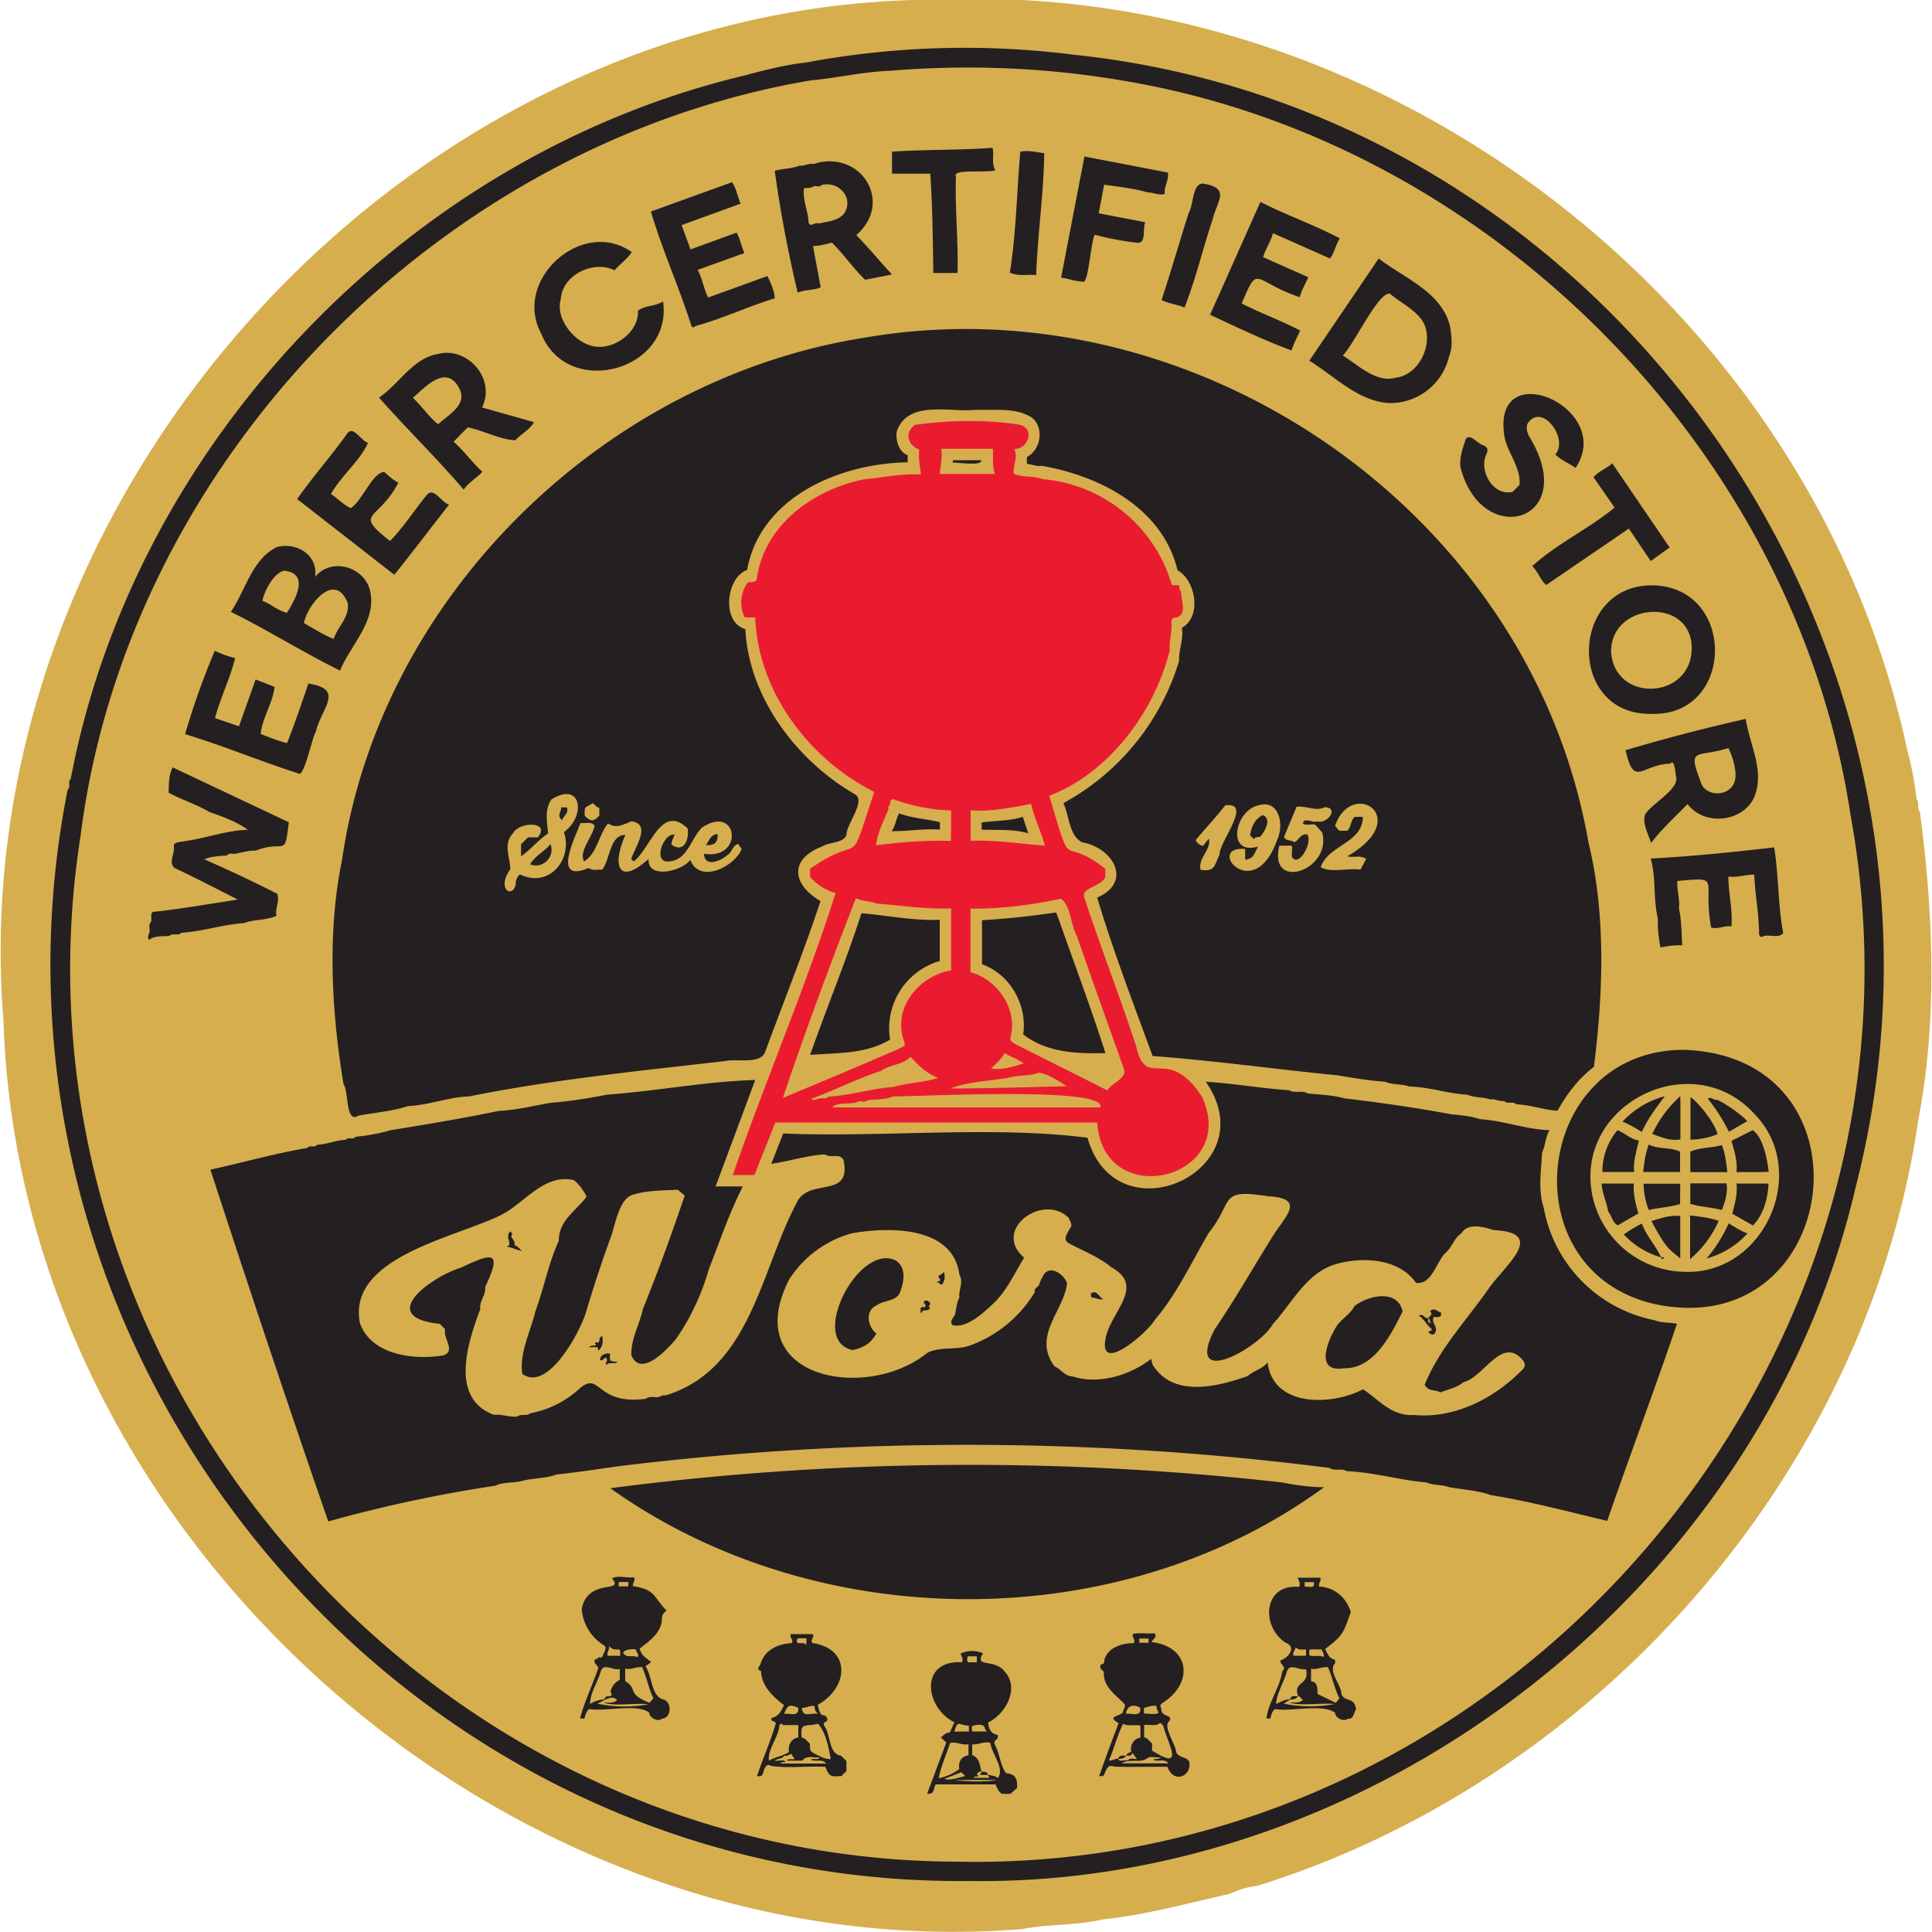 <svg xmlns="http://www.w3.org/2000/svg" xml:space="preserve" viewBox="0 0 1000 1000" width="1000" height="1000"><style>.st0{fill:#d6ae4e}.st1{fill:#242021}</style><path d="M528.9 0c216.4 11.3 412.5 174 458.3 388.3a165 165 0 0 1 4.8 25.4c1.8 1.8-.1 4.6 1.7 6.4 7 52.1 9.2 107.9-.8 159.6-26.5 182.7-166.2 341.5-342.1 396.4a44 44 0 0 0-14.1 4.1c-21.9 4.9-43.7 11-66 13.3-13.4 3.2-29 2.4-41.7 5C261.8 1019.9 10.4 796.3 1.8 528.4-19.9 260.9 203.7 8 472.4 0h56.5z" class="st0"/><path d="M502 973.6C204.6 976.8-22.3 698.7 35 408.8c1.8-1.5-.1-4.1 1.6-5.6 33.1-175 175.9-323.1 348.7-364.1 10-2.7 21.1-5.6 31.7-6.7a447 447 0 0 1 138.6-4.1c282 29.5 475.3 312.8 404.9 586.1C912.6 820.6 713.3 976.6 502 973.6z" class="st1"/><path d="M461.2 36.6a480 480 0 0 1 123.9 5.8c187.1 32.8 344.5 191.4 372.8 379.8 51 280.4-176.6 547.5-462.9 541.4-277.2-1-496.2-257.1-453.3-531 24.5-194.2 186-358.5 378-391 14.1-1.3 27.2-4.5 41.5-5z" class="st0"/><path d="M825 552.2c-8.1 6.2-14 14-18.8 22.7-6.9-.3-14.2-3.1-21.3-3.3-1.8-1.8-4.6.1-6.4-1.7-2.5.4-4.7-1.4-7.1-.8-3.8-1.4-8.1-.8-11.9-2.5-10-.5-19.7-4-29.9-4.2-4.1-1.5-8.6-.7-12.7-2.5-8.3-.6-16.2-1.9-24.4-3.3-31.9-3.1-63.4-7.6-95.9-10-10-27.2-20.4-54.4-28.7-82 18.6-8.1 8.2-25.8-7.7-28.6-6.8-3.2-6.8-14-9.8-20.3a125 125 0 0 0 59.9-73.6c-.3-5.7 2.5-11.4 1.4-17.1 10.7-6 7-24.9-2.2-29.8-7.7-32.3-40.3-48.9-70.3-54.1-2.6.5-5-.8-7.7-1v-3.5c7.1-3.7 9.1-14.7 2.9-20.2-8.2-5.7-19.7-3.9-29.3-4.3-13.5 1.5-35.1-5.3-40.9 11.1-.8 4.4 1 10.8 5.6 12.4v3.7c-34.9.5-76.2 17.8-83.1 55.7-11.1 4.1-13.3 27.3-.9 30.6 1.7 35.3 26.6 68.1 56.5 85.4 6.4 3.3-4.2 15.3-4.2 21.3-1.9 4.3-8.7 3.4-12.5 5.8-17.4 6.7-15.5 19.8-.9 28.3-8.6 26-19.1 52.1-28.6 77.9-2.4 6.9-14.8 3.5-20.8 4.9-44.2 5.1-88.8 9.5-132.5 18.3-10.6.3-21 4.6-31.6 5-7.8 2.6-17.3 3.4-25.8 5-6.6 4.2-4.9-12.7-7.6-16.4-6.2-37.5-8.5-78.2-.8-115.8 19.7-136.4 135.5-249.5 271-270.6 169.5-29.1 344.2 89.3 374.2 261.4 9.1 37.4 7.6 78.1 2.8 116.1z" class="st1"/><path d="m390.9 559-20.5 55.1h14.1c-7.1 13.8-11.9 28.4-17.6 42.8a122.7 122.7 0 0 1-16.8 35.9c-4.5 5.5-18.4 20.5-23.3 8.7-.3-8.6 4.3-16.1 5.9-23.8 7.8-19.2 15.1-39.4 21.7-58.9l-3.6-3c-7 .4-16.1.3-22.8 2.5-8 1.7-9.6 17-12.4 23.5a703.8 703.8 0 0 0-12.5 38.1c-3.3 10.2-19.7 40.8-32.8 31.2-1.4-11.4 4.2-21.5 6.8-32.3 4.4-12 6.8-24.9 12.1-36.5.1-10.8 8.7-15.2 14.4-22.9a26.5 26.5 0 0 0-6.4-8.5c-15.4-3.8-25.7 11.9-37.9 18-23.1 11.6-79.8 21.7-73 56 6 16.5 27.7 19.1 43 16.7 7-2.3-.2-8.9 1.1-13.6l-2.8-2.8c-33.2-3.4-4.6-24.3 11.1-29.1 16.2-7.7 21.5-9 12.4 10.1.6 4.1-3.2 7.3-2.5 11.4-6.4 17-16.1 46.1 7 54.7 4.1-.4 8 1.3 12.1.9 2-1.6 4.8 0 6.8-1.7a51.6 51.6 0 0 0 25.5-12.8c10.9-9.4 8.2 8.8 34.3 5.3 1.7-1.3 3.6-.9 5.5-.8 1.7.1 2.9-1.4 4.6-.9 44-13.4 49.2-64.3 67.8-99.4 6-14 28.8-1.7 24.4-22.5-2.3-3.9-6.4-.6-9.6-2.9-9.6.6-18.2 3.5-27.8 4.9l6.2-15.7c51.6 2.1 108.5-4.1 157.5 2.2 14.9 52.8 93.1 16.8 61.2-29 14.5.9 28.5 3.4 43.1 4.4 3 1.8 6.7-.2 9.7 1.7 6.4.6 12.9.8 18.9 2.5 18.7 2.2 37.4 4.9 55.6 8.3 5 .4 10.2 1 14.8 2.5 12.4.8 23.2 5.2 35.8 5.7-2.2 4-2.1 8-3.8 11.5-.5 9.4-2.2 19.4.8 28.5a72.5 72.5 0 0 0 57.2 58.3c3.8 1.5 7.8 1.1 11.8 1.9-11.6 34.1-24.4 68.1-36.1 102-20-4.7-39.9-10.1-60.1-13.3-6.5-2.4-14.6-2.9-21.6-4.1-3.8-1.5-8.1-.8-11.9-2.5-13.7-1.1-27-5.3-41.2-5.8-2.7-1.8-6.2.2-8.9-1.7a1477 1477 0 0 0-368.7-.8c-10.5 1.5-21 3.1-31.5 4.2-5.1 2-11.3 1.8-16.9 3.1-4.9 1.5-10.4.6-14.7 2.7a714.7 714.7 0 0 0-86.5 18.5c-20.9-60.4-41.2-121.4-61-182.1 16.7-3.6 33.3-8.4 50.1-11.2 1.3-1.8 3.9.2 5.1-1.7 5.1-.1 9.8-2.4 14.8-2.5 1.3-1.8 3.8.2 5.1-1.6 6.1-.6 12.4-1.7 18.1-3.4 18.7-3 37.7-6.2 56.1-10 9.3-.4 17.9-2.7 27-4.2 10-.8 19.2-2.3 29-4.2 25.7-1.9 51.8-6.9 76.7-7.6z" class="st1"/><path fill="#eb1b2f" d="M567.9 581H401.3l-10.8 27.2h-11.2c16.8-48.8 37.7-97 53.2-146a26.1 26.1 0 0 1-13.2-8.4v-4.1c28.5-20 18.9 3.6 33.2-39.8-34.1-17.2-60.1-52-61.6-90.3h-5.4a17.4 17.4 0 0 1 1.7-18.3c2.1 0 4.7.3 4.6-2.6 4.5-27.7 29.5-45.3 55.4-50.6 10-.9 19.2-3.1 29.5-2.5-.6-4.5-1.4-8.7-.9-12.9-6-2.3-7.9-8.9-2.1-12.8 17.2-2.4 35.7-2.8 53.3-.2 9.2 1.6 5.4 12.8-2 12.7 2 4.3-.8 8.6-.3 12.8 4.7 2.1 10 .9 14.9 2.8a76.4 76.4 0 0 1 67 54.9h3.5c.7.9.1 2.4 1.2 3.2-.1 4.1 3.4 12-2.4 13.5-2.2.2-2.5.6-2.6 2.7.5 4.8-1.3 9.4-.8 14.2-7.9 31.9-31.4 63.5-62.4 75.4 12.9 43.1 4.9 18.8 29 37.8v4.1c-1.7 5.1-12.8 5.7-10.9 10.7 8.5 25.7 18.3 51 26.8 76.7 5.2 24 16.3-1.4 34.3 26.8 19.1 42.4-51.3 59.5-54.4 13z"/><path d="M315.9 770.3a1437.9 1437.9 0 0 1 347.5-3c7.3 1.4 14.2 2.4 21.9 2.5-105.8 77.5-262.4 76.8-369.4.5zm555.6-226.9c101 3.2 82 152.6-15.4 131.5-75.5-17.6-62.1-131.5 15.4-131.5zM77.1 486.5c-1.2-2.4.6-3.4.4-5-.2-1.4-.5-2.9.6-4.3.8-1.3-1-5.6 2.1-5.3 14.3-1.6 28.7-4.1 42.9-6.3-10.8-5.4-21.5-11.1-32.5-16.2-3.9-2.6.3-8-.7-11.7.2-2.1 4.5-1.9 6.2-2.4 10.8-1.5 21.1-5.5 32.2-5.8-6-4.3-13-6.8-19.9-9.2-6.7-4-14.3-6.3-21.1-10 .1-4.3 0-9.4 2.1-13.1l60.1 28.4c-2.3 19-1.6 8.7-17.2 14.7-3.9-.2-7.6 1.2-11.4 1.7-1.1-.3-2.5-.4-3.4.8-3.8.3-8.4.4-11.7 2a761.4 761.4 0 0 1 37.7 17.8c1.4 4.1-1.3 7.7-.4 11.4-5.3 2.5-11.5 1.7-16.8 3.8-10.9.7-21.3 4.3-32.4 5-1.8 1.8-4.6-.1-6.4 1.7-3.4.1-7.5-.2-10.4 2zm636.5-352.7c13.7 10.5 32.7 17.4 37 35.3.7 5.1 1.5 10.3-.6 15.5a31.2 31.2 0 0 1-31.4 24c-16-1.2-27.7-13.8-40.9-21.9l35.9-52.9zM163.1 298.6c8.3-10.2 25-5.4 28.3 6.6 4.1 15.8-9.8 28.3-15.4 41.9-19.2-9.5-37.3-20.9-56.5-30.4 7.7-11.3 11-27.5 24-33.6 10.1-2.5 21.2 4.1 19.6 15.5zm691.7 70.9c-44.3.8-42.5-67.9 1.5-66.5 42.6 1.7 41.5 67.8-1.5 66.5zM249.5 210.9l26.9 7.6c-2.3 4.1-6.6 6-9.7 9.4-8.3-.5-16.6-5.1-24.6-6.7l-7.3 7.4c5.3 4.7 9.5 10.7 14.9 15.6-3 3.2-6.9 5.3-9.7 9.2-14.2-16.5-29.4-31.3-43.8-47.6 10.5-7.1 17.5-20.5 30.6-22.6 14.8-3.9 30.1 12.5 22.7 27.7zm193.7-89.2c6.5 6.6 12.1 13.5 18.5 20.4l-13.9 2.7c-6.2-5.9-10.9-13-17.2-19.2-2.9.6-6.1 1.8-9.8 1.7l4 21.4c-3.7 1.8-8.1 1-11.9 2.8A654.7 654.7 0 0 1 401 88.4c4.2-1.2 8.7-1 12.9-2.7 2.5.4 4.7-1.4 7.1-.8 24.2-7.9 42 19.6 22.2 36.8zm460.4 250.4c2.1 14.1 10.5 27.9 3.8 41.7-6.6 12-25.6 13.5-33.9 2.4-6.4 6.5-13.2 12.7-18.9 20.1-1.5-4.6-4.8-10.5-3-14.9 3.5-5.6 18.4-13.4 15.8-19.8-.1-1.2-.7-9.3-2.9-6.3-14.9.3-18.6 12.8-23.1-7a963 963 0 0 1 62.2-16.2zM201.9 280c7.1-7.3 12.2-15.4 18.5-23.2 3.9-5.6 7.7 3.1 12 4.4-9.5 12.2-18.7 24.3-28.3 36.3l-50.3-39.2c8.3-11.8 17.9-22.6 26.3-34.4 3.2-3.2 7 4.5 10.4 5.3-4.5 9.8-13.9 17-19.2 26.5 3.5 2.3 6.2 5.4 10.2 7.3 5.9-3.5 11.3-18.6 17.4-18.7 2.3 2 4.7 4.3 7.3 5.5-10.4 20.1-23.8 15.1-4.3 30.2zm424.4-117.1c8.8-19.4 17.4-39.1 26.1-58.4 13.6 7 27.8 11.8 41.1 18.9-2.2 3.2-2.6 7.2-5.1 10.4l-29.5-13.1c-1.1 4.2-3.7 7.8-5.1 12.4l23.4 10.4c-1.6 3.5-3.5 6.8-4.5 10.3-24.4-8.2-21.1-17.9-30 3.3 9.9 5 20.3 8.8 30.3 14-1.6 3.4-3.4 6.8-4.5 10.3-14.1-5.2-28.5-12.1-42.2-18.5zm-491.4 217c4.7 1.8 9 3.6 13.7 4.7 4-10.2 7.5-20.4 11-30.8 19.2 2.9 6.6 12.9 3.9 24.9-2 3-6.2 24.3-9.1 21.6-19.7-6.3-38.8-14.3-58.6-20.3 4.2-14.4 9.5-29.4 15.4-43.2 3.3 1.7 6.7 2.9 10.5 3.8-2.6 10.7-7.6 20.4-10.4 31.1l12.4 4.2 8.6-24.2 9.8 3.8c-.8 8.2-6.4 16.2-7.2 24.4zm202-270.4 42-15.2c2.3 3.2 2.7 7.3 4.5 11.1l-30.6 11.1 4.6 12.6 23.9-8.7c1.8 3.3 2.4 7 4 10.6a6516 6516 0 0 0-24.2 8.7c2.5 4.6 3.1 9.6 5.4 14.3l30.7-11.1c1.8 3.6 3.5 7.3 3.8 11.5-14 4.3-27.4 10.7-41.2 14.4-1 1.4-1.9.2-2-.4-6.3-19.7-15.1-39.3-20.9-58.9zM868.2 456c-.3 4.9 1.4 9.5.8 14.1 1.4 6.4 1.3 12.5 1.7 19.2-3.9-.2-7.6.4-11.2 1.1a63 63 0 0 1-1.4-15c-2.5-10.2-.8-20.7-3.7-31 21.7-1.2 42.4-3.3 63.9-5.8 2.4 14.5 1.9 29.9 4.7 44.4-2.7 3-7.3.3-10.5 1.7-1.5.8-1.5-.4-2-.8 0-10.6-2.1-20.6-2.5-31.2-4.9 0-8.3 1.6-13.4 1 0 8.7 2.3 16.8 1.6 25.8-3.4-.6-6.7 1.6-10.5.6-4.7-25.3 6.2-26.3-17.5-24.1zm-85.3-201.4 3.6-3.6c.8-8.9-5.9-16.1-7.7-24.5-7.6-43.9 57.6-15.5 36.7 15.7-3.4-2.5-7.4-3.9-10.5-7 7.2-7.9-6.9-27.2-14.3-16-1 2.3-.2 4.3.5 6.2 27.6 44.4-24.3 59.7-35.3 16.3-.5-5 1.2-9.6 2.7-14.3 2.2-3.6 6.4 2.6 9.3 3.1 2.2 1 2.5 2.5 1.3 4.9-3.7 8.3 3.5 21.5 13.7 19.2zM327 130.5c-2.3 3.5-5.9 6-8.9 9.4-10.8-5.4-27 2.3-27.8 14.8-2.9 9.3 5.6 20.8 14.4 23.8 10.8 4.4 26.2-5.7 25.5-17.7 3.9-2.9 8.9-2.1 13-4.8 5.1 35.9-49.4 50.6-63 16.8-15.2-27.8 21.2-60.5 46.8-42.3zm1.2 685.9c.9 1.9-1.1 2.9-.5 4.6 11.9 1.8 10.4 5.7 17.3 12.6-2 1.5-2.5 3-2.4 4.9-.6 7-6.7 11-11.6 14.9 1.4 3.3 1.4 3.3 6 6.8-.9.8-1.9 1.6-2.9 2.2 3.5 5.3 2.9 14.9 8.7 17.1 5.4 1 4.8 10-.3 10.1-1.8 1.9-6.6-.6-6.5-3.2-6.1-4.7-22.5-.4-31.1-1.8-1.6 1.4-1.9 3.2-2.4 4.9-.8 0-1.4.3-2.2-.3 2.2-8.4 6.3-16.8 9.1-25.1 1.1-1.8-2.3-2.7-1.6-4.8.1-.9 1.2-.2 1.5-.9.6-1.1 1.9 0 2.5-.9.4-1.7 2.6-4.3 1.1-5.7a24.2 24.2 0 0 1-11.8-19c3.2-16.4 22.4-7.8 15.7-15.8 2.8-1.8 7.8-.1 11.4-.6zm357.7 37.1c1.3 2.6 2.1 5.1 5.1 5.5-.1.8.4 1.7-.2 2.1-3.3 4.5 3.5 10.8 3.6 16.1 2.4 4 6.5 1 7.5 7.5-1.3 1.8-1.1 5.3-4.3 4.9-1.9 1.8-6.5-.3-6.6-3.1-6.3-4.8-22.4-.4-31.1-1.9-1.6 1.4-2 3.2-2.3 4.9h-2.1c1-8.5 7-15.9 8.2-24.5 2.7-2.3-1.4-3.3-.9-5.6 4.1-1.3 8.6-6.9 2.5-9.2-12.9-8.7-11.3-30.6 7.1-28.8.8-1.8 0-3.2-.8-4.8h11.7c.9 1.7-1.1 2.8-.5 4.6 8 .4 14 5.6 16.4 13.2-3.9 10.4-3.4 11.7-13.3 19.1zm-262.6 28.9c1.5 8.5 3.6 3.4 4.9 7.2.6 2-2.9 1.3-1.5 3.8 3.3 4.5 2.2 14.6 8.6 15.3l2.8 2.8v5.2l-2.6 2.6c-5.9.4-6.2.2-8.3-4.8-9.2-.5-19.2.9-28.2-.5a1.9 1.9 0 0 0-3 1c-1.6 2.2-.2 4.9-4.2 4.3 3.1-9.2 7.1-18.2 9.8-27.4-.6-1.3-2.7-.5-2.3-2.7 3.7-.7 4.9-3.4 6.5-6.6-5.8-4.5-11.6-9.8-11.9-17.7-2.7-1-1-2-.3-3.5 2.1-7.4 8.9-10.5 16.1-10.9 1.4-1.6-1.3-2.9-.4-4.7h11.3c1.3 1.6-1.3 2.6-.2 4.6 20.4 3 18.8 23.1 2.9 32zm192.2 29.3c1.6 7.7-8.1 11.8-11.2 2.8-9.1-.1-18.5.2-27.6-.1-3.9-1.6-4.1 2.6-5.7 4.9h-2.1c3.3-9.3 6.6-18.3 10.1-27.4-6.3-3.5.1-3.4 2.2-5.5 0-1.5 1.4-2.6 1-4.2-4.3-4.7-10.7-8.5-10.9-15.8.6-2.3-3-1.7-1.4-5 2.2.1 1.5-2 1.9-2.9 2.3-6.1 9.2-8 15-8 1.2-2-1.3-3.2-.3-4.8 3.4-.7 7.5 0 11.1-.3 1.5 2-.7 2.8-1.6 4.5 20.2 2.5 21.7 21.3 6.1 31.3-1.8 1.2-1.7 1.1-1 3.5-.2 4.2 6.7 2.6 3.9 6.4-3.1 2.6 3.5 11.7 3.8 15.9 1.5 3 5.2 2.2 6.7 4.7zM494 891.5c-15.6-7.9-18-32.4 3.8-31.1 1.1-1.7-.2-3.1-.6-4.5 3.9-1.8 7.8-1.7 11.6-.2-4.7 7.9 5.9 2.4 11.3 9.6 7.7 8.4.6 21.8-8.7 26.3.4 3.2 1.4 5.8 5 6.4.8 3.2-3.2 2.1-1.1 5.8 2.2 4.3 2.7 10.7 5.5 14 4.8.4 6 3.1 5.6 7.7l-3.4 3h-4.4c-1.7-1.1-2.5-2.9-3.3-4.9h-31c-1.3 2.4-.5 5.3-4.4 4.8l9.9-26.5-2.8-2.5c5.9-5.9 2.7 1.8 7-7.9zM561.3 81l43.1 8.3c1 3.3-2.1 7.4-1.5 11.1-3.3.9-6-.9-8.9-.8-7-2.1-14.9-2.9-22.5-4l-2.8 14.8a3304 3304 0 0 0 24.1 4.6c-1.5 3.2.6 10.7-3.8 10.7-7.4-.8-15.3-2.3-22.3-4.2-2.2 3.3-3.3 26.9-6.5 24.2-3.8 0-7.4-1.7-11-1.9L561.3 81zm239 221.8c-3-2.7-4.2-6.8-7.2-9.8 12.9-11.7 29.2-19.2 42.6-30.3L824.8 247c2.7-3.2 6.9-4.5 9.7-7.2l29.7 43.6-9.8 7-11.3-16.8-42.8 29.2zM481.5 89.9h-19.8V78.5c17.2-1.2 34.7-.7 52-2 1.1 3.7-.8 7.7 1.5 11.6-4 1.6-22.6-.9-20.4 3.2-.6 16.7 1.3 33.3.8 50h-12.5c-.3-17.2-.4-34.1-1.6-51.4zm131.6 69.3c-3.9-1.7-8.1-2-11.9-3.9 5-15 9.3-30.2 14.1-45.2 2.5-4.1 1.8-14.7 7.1-15.1 14.9 2.3 7.6 8.8 5.1 19-5 15-8.6 30.5-14.4 45.2zm-90.4-18.1c3.3-20.8 3.6-41.8 5.4-62.6 4.2-.8 8.1.2 12.4.8-.3 21-3.4 42-4.2 63.1-4.4-.5-8.9.8-13.6-1.3zM264.1 637.3c.2.7 1.4.9 1 1.5-1.6 2 2.1 2.8 1.1 5.7 1.6.3 2.3 1.6 4 3-3.4-.6-5.6-2.2-8.2-2.1 4.1-1.2-1.1-4.7 2.1-8.1zm49.8 69.2c-1-1.5 1.2-1.8-.2-3.7-.7-.7-1.9 2.3-3.2.9l.7-1.8c1.3-1 2.8-1.7 4.6-1.2-.3 4-.5 3.8 4 4.2-2.1 1.5-4.4-.2-5.9 1.6zm-4.2-7.4-.4-1.8h-4.5c1.5-1.3 2.8-.4 3.8-1.2l-.7-.8c.4-1.1 1.5.1 2-.6.7-.9-.1-2.7 1.9-3.1.3 2.7.4 5.3-2.1 7.5z" class="st1"/><path d="M364.4 441.9c.1 7.3 8.9 3.7 11.9.8 2.7-1.4 2.5-4.8 5.7-5.9l1.9 2.6c-3.6 9.2-21.8 18.3-26.6 5.7-4.3 5.9-22.3 10.2-21.6-.5-16.4 14.7-18.7 2.2-12-12.4-8.3-.2-7.8 13-12.1 18-2.1-.4-4.4.7-6.6-.7-.5-.3-.9-.1-1.4.2-17.8 6.9-5.8-16.5-3.1-23.8 2.5.6 5.3-1 7.3 1.4-1.1 6-8.4 13.3-5.5 18.6 7.1-4.7 7.1-12.9 12.4-19.7 4.6 2.9 7.6.6 12.2-1.1 10.5 1.4 1.6 13.8-.2 19.5l1.3 1.3c8.6-6.4 14.3-30.4 28-17 .7 5.5-1.9 12.9-8.4 8.3-.1-1.9.9-3.4 1.6-5.1-5.1-1.4-11.2 12.7-4.3 13.8 10.9.4 12.3-11.6 18.5-17.6 18.7-12.4 21.9 16.9 1 13.6z" class="st0"/><path d="M291.9 430.7c4.7 14.1-7.6 29.2-22.8 21.9-1.6 1.3-2.2 3.2-2.2 5.4-1.7 7.1-10.1 2.3-2.8-8.1.2-5.5-4.1-12.9 1.5-18.7 2.9-5.8 19.6-6.5 12.8 2.2h-5.1l-3.6 3.6v6.2c5.5-3.8 8.6-8.3 14-11.8-.5-6-2-12.1 1.7-17.6 15.6-9.8 18.1 8.5 6.5 16.9zm352.6 8.7v5.6c3.8-.8 3.9-1 6.6-6.8-16.6 4.8-11.9-18.7.1-21.3 10.9-3.5 13.7 10 9.8 18-12.1 33.8-37.6 2.8-16.5 4.5zm17.7-1.7c8.3.4 6.5-1.9 6.4 5.7 3.6 6.2 11.1-7.7 8-11.5-3.4-.6-4.2 3-6.6 4-1.7-1.3-4.1-.3-5.4-2.7l6.5-15.6c5.3-.7 9.8 2.6 14.6.2 7.6.2 1.4 8.8-3.9 7.4-2.5.9-7-2.6-7.4 1.2 1.7.9 4.2.1 6.2.3l3.8 4.2c5.1 19.8-28.1 30.7-22.2 6.8z" class="st0"/><path d="M697.4 443.2c3.4.9 6.8-.8 9.7 1.4l-2.9 5.5c-6.7-.9-14.9 1.8-20.6-1.2 3.6-11.4 21.8-12.5 21.8-26.1h-4.2c-2.1 1.7-1.7 5-3.8 7.2h-4.2l-2.2-2.5c8.7-25.1 41-4.2 6.4 15.7zm-63.3-26.3c14.6-2.1-2.9 18.5-2.9 25.5-2.8 5.8-2.2 8.9-9.8 7.8-1.4-6.1 5.8-10.6 4.3-16.1l-3 3.7c-2-.4-3.1-1.4-3.8-3 4.9-5.9 10.4-11.7 15.2-17.9zm-327.2-1.2c1.3 1.2 2 2.2 3.3 2.4v4.1c-3 3.1-4.2 3.2-7.5.1-.4-5.4.3-4.1 4.2-6.6zm430.5 301.1c2.3 3.7 5 2.2 8.2 3.9 3.8-1.6 8.6-2.4 11.9-5.3 10.2-2.4 19.4-23.1 29.9-12.3.9 1.2 2.7 2.5 1.3 5.1-14.5 15.2-35.4 26.2-56.7 24.2-11.9.7-17.9-7.7-26.5-13.3-15.9 8.4-46.5 9.6-49.4-13.9-3 3.7-7.3 4.2-10.2 7-14.3 5.1-35 10.5-46.5-2.1-2.9-3.4-3-3.6-3.5-6.8-11.3 8.7-27.3 13.5-40.9 9.1-3.9-.1-5.9-3.8-9.1-5.1-11.9-15.9 4.9-28.7 6.4-43.2-1.9-5.1-9.6-9.8-12.5-3.5a20 20 0 0 0-1.9 4.2c-.5 1.5-2.9 1.9-2.3 4a65 65 0 0 1-33.5 27.6c-7.2 2.6-15.3.4-22.1 3.8-31.6 25.7-97.9 13.2-71.4-38.2a56.5 56.5 0 0 1 32.1-23.6c19.5-3.5 52.6-3.9 55.9 21.4 2.3 3.9-.6 7.9 0 11.8-1.6 2.8-1.5 6-2.4 9-.9 1.8-2.8 3.3-1.2 5.3 7.2 1.7 15.2-5.7 20.4-10.5 7.5-6.7 11.6-16.3 16.7-24.4-16.9-14.5 9.8-33.8 23.1-20.6.6 1.7 2.2 3.8.7 5.2-1.3 2.7-4.3 6-.5 8 7.3 3.9 15.4 7 21.9 12.4 17.7 9.7-.2 22.9-2.9 36.2-4.5 20.3 22.1-3 25.3-9 11.6-13.6 18.9-29.7 27.9-45 13.5-16.9 4.7-23.1 30.8-19 19.7 1 8.9 10.3 2.6 20.3-10.1 16.1-19.5 32.7-30.3 48.6-16.1 31.3 23 9.8 30.1-2.7 10-10.9 17.4-26.7 32.7-31.1 13.4-3.9 32.6-3.1 41.4 9.7 8.1 1.2 10.6-10.8 15-15.2 3.7-3.1 4.5-7.8 8.6-10.5 3.3-5.6 11.8-3.2 16.6-1.6 28.8 1.3 4.4 19.4-3.2 31.2-11.3 16-25.1 30.5-32.5 48.9zM443 464.9c3.5 1.7 7.4 1.4 11 2.8 12.9 1 25.2 3 38.3 2.5v32.1c-16.5 2.6-30.4 19.4-24.5 36.2 1 2.9.6 2.7-2.2 4.2-20 8.8-40.2 17.1-60.4 25.6 11.5-34.2 24.6-69.4 37.8-103.4zm130.2 99.5c-16.1-8.2-32.1-16-48-24.2-2.2-1.2-2.6-2-2-4 3.4-14.3-7.1-29.3-20.9-33v-32.9c15.7.2 31.4-1.9 46.8-5.1 5.2 3.4 5 13.6 8.3 19.3 8 23 16.2 46 24.4 68.9 1.5 4.8-6.4 7.1-8.6 11zm-3.7 8.8H430.9c1.3-2.4 7.7-1.8 10.5-2.3 1.5.2 2.6-1.1 4.2-.9 1.9.8 3.2-.6 5-.8 3.9-.1 8.1-.2 11.8-1.7 11.1.2 111.4-5.4 107.1 5.7zm-77.3-137.9c-13-.5-25.7.6-38.7 2.2.4-6 4.1-12.9 6.4-18.8-.6-1.3 1.1-2.1.9-3.4-.2-.9.8-1.3 1.4-1.7a95.8 95.8 0 0 0 30.1 5.9l-.1 15.8zm41.5-19.2c1.8 7.5 5 14.1 7.2 21.6-12.7-.9-25.4-3-38.5-2.5v-15.8c10.7.8 21.1-1.4 31.3-3.3zM419.9 568.8c12.2-4.6 23.9-10.5 36.1-14.5 4.6-3.3 11.6-3.2 15.3-7.3 4.4 4.8 8.6 8.8 14.3 10.9-7.6 2.5-15.7 2.5-23.2 4.7-11.2.8-22.2 4.4-33.6 5-1.1 1.2-2.5.9-3.8.8-1.8.1-3.2 1.7-5.1.4zm94-336.5c.3 4.4-.5 8.7 1.1 13h-28.6c.5-4.4 1.4-8.6.8-13h26.7zm38.2 329.9c-19.8.5-40 1.2-60.1 1.2 9.2-3.6 20-3.8 30.2-5.6 5.1-1.5 10.7-.7 15.6-2.6 4.8.7 10.1 4.4 14.3 7zm-22.2-11.8c-5.7 1.8-11 3.5-16.9 2.7 2.5-2.7 5.3-4.7 6.9-8 3.3 1.9 6.9 3.1 10 5.3zm342.2 107.9a49.6 49.6 0 0 1-48.1-40.6c-8.5-46.5 52-76.5 84.1-41.1 28.8 29.4 5.4 83.1-36 81.7zM695 184c5.9-5.8 18.5-33.1 24.4-32 6.5 5.6 17.1 10 18.8 18.9 2.2 10.2-4.7 23.2-15.7 24.6-10.2 2.8-19.1-6.3-27.5-11.5zM157.3 322.5c2-9.9 16-26.8 22.6-10.6 1.4 7.3-5.1 12.3-7.2 18.8-5.6-2.2-10.4-5.4-15.4-8.2zm-8.8-5.3c-4.9-1.2-8.3-4.7-12.7-6.2 1-4.8 5.6-14.4 11.3-15.6 13.4 1.4 5.7 15 1.4 21.8zm727.1 19.5c-1.1 25.2-39.6 27.2-41.7.9-.4-26.5 43-28.9 41.7-.9zM213.7 205.9c6.5-5.6 16.9-17.3 23.7-5.5 5.2 9.1-5.2 14-10.6 19.2-5-3.9-8.4-9.4-13.1-13.7zM416.1 97.5c1.6-.4 3.2.1 4.7-.9 1.3-.8 3.3.7 4.6-.9 9.2-2.1 16.9 7.3 11.3 15.1-3.2 3.6-8.5 3.8-12.8 4.9-1.7-1.1-4.9 2.5-5.4-.8-.3-6-3.1-11.2-2.4-17.4zm478.5 289.7c2.3 4.5 5.3 13.9 2.7 18.6-3.6 7.2-15.7 6.1-17.2-1.7-7-17.8-1.3-11.8 14.5-16.9zM305.4 882c.1-5.9 4-11.3 5.6-17 1.4-4.5 6.3-.2 9.8-1.1v5.6a8.7 8.7 0 0 0-4.8 6.2c1.3 1.8.2 2.4-1.4 2.3-1.5-.1-1.5 2-2.8 1.7a15 15 0 0 0-6.4 2.3zm18.2-11.9v-6.4c3 .7 5.7-1.1 8.8-.8 2.3 5.2 3.3 11 5.8 16.1l-2 2.4c-12.3-5-5.5-6.7-12.6-11.3z" class="st0"/><path d="M319.4 880c-1.9 1.7-4.2 1.2-6.9 1.3 5.8 2 15.3.1 23.3.8a68 68 0 0 1-26.6-.3c3.2-1.3 7.4-5 10.2-1.8zm9.8-26.2c.1 1.5 1.8 2.4.8 4-1.5-.8-3.4-.5-5.3-.6-5.6-2.3 1.5-4.2 4.5-3.4zm-14.6 3.2c-.9-1.8 1-2.6.6-5 1.9 2.2 3.7 1.7 5.4 1.8.9 1 0 2 .6 3.2h-6.6zm10.6-38.2v2.3h-4.8c-.5-.5 0-1.2-.2-2.1 1.7-.4 3.3 0 5-.2zm342.6 60.8c-2.7-.1-4.9 1.3-7.3 2.4.4-5.8 4-11.2 5.6-16.9 1.6-4.5 6.4-.4 9.9-1.1 2 8.6-7.1 6.1-4 14-1.1.9-2.9 1.3-4.2 1.6zm10.8-9.4v-6.5c3 .8 5.7-1.2 8.8-.7 2.3 5.2 3.3 11 5.9 16.1l-1.9 2.3-9.4-4.6c-.2-2.5.3-6.2-3.4-6.6z" class="st0"/><path d="M671.9 877.9c1.2.2 1.6 1.5 2.5 2-1.9 1.7-4.2 1.2-6.9 1.3 5.9 2 15.3.1 23.4.8a69 69 0 0 1-26.4-.2c2.4-1.6 4.6-3 7.4-3.9zm5.8-21.1v-2.9c2.1-.4 4.2 0 6.3-.2.4 1.3 1.6 2.3 1.1 4-2.3-1.3-4.9 0-7.4-.9zm-1.7-3v3.2h-6.4c-.8-1.7.7-2.7 1.1-4.3 1.5 1.5 3.3 1 5.3 1.1zm-.7-32.5v-2.4h4.8c.5 3.9-2.6 2-4.8 2.4zm-256.1 81.1c-1.5-.9-2.1-2.7-4.2-3-1.2-8.5 2.6-5.4 8.3-7.2 4 3.8 5.6 12.4 6.7 18.3-2.9.2-5.3-1.4-7.8-2.5-3-1.7-3-1.7-3-5.6zm-21.2 8.9c-.8-5.8 4.8-11.8 5.4-17.9 0-.4.8-2.1 1.9-.5h7.9v6.4c-3.5.5-5.5 3.8-4.8 7.5-3.5 2.3-6.7 2.4-10.4 4.5zm26.1-1.7c-.3 1.8-2.9.2-4.4 1.2 2.5 1.4 5.6-.8 8 2h-23.6c.5-1.4 1.9-.1 2.4-1-1.1-1.2-3.2-.2-5.5-.5 1.9-1.3 4-.8 4.8-2.5 1.2.1 2.4-.1 3.6-1.1l1.9 2.7c-.9.7-2.6-.6-4.2.9h8.1c2.6-3.1 6-1.2 8.9-1.7zm-.6-22.5c-4.4-.7-7.9 2.2-8.5-3.2 2.2.4 4.1-1.4 6.6-.8.1 1.1 0 2.5 1.9 4zm-17.7 0c1.8-4.4 2.7-5.2 7.4-3.1.3 5-4.1 2.6-7.4 3.1zm11.6-39.1v3.4c-1.5-1.5-3.2-.6-4.7-1.1-1.3-3.4 2.6-2.1 4.7-2.3zm161.4 62.4c-1.7-.4-3 1.2-4.8.8 2.7-6.3 4.3-12.9 7.3-19 3 1.6 6.1.2 9 1v6.2c-3.3.4-5.5 3.7-4.8 7.2-.9.8-2.4.8-2.6 2.2-1 1-2.7 1.2-4.1 1.6zm17.5-4.3v-3.7c-1.3-1.1-2.2-2.8-4.1-3.2v-6.4c2.4-.2 5.1.5 7.3-.3 1.3-1.5 1.8.1 2.6.7 2.4 9.7 11.6 23.9-5.8 12.9zm4.6 3.5c-1.4 1.3-2.8.5-4 1.2 2.6 1.4 5.7-.9 7.9 1.9h-24.2c4.1-2.7 9.6.1 13.2-2.6 1.8-1.3 4.3-.2 7.1-.5zm-2.2-26.5c-.3 1.4.6 2.3 1 3.5-2.3 1.1-4.8.2-7.2.4-.9-.9 0-2-.5-3 2.3-.3 4.1-1.6 6.7-.9zm-15.9 4c.4-4.4 4.2-5.2 7.4-3.1.5 5-4.3 2.6-7.4 3.1z" class="st0"/><path d="M583.8 911.2c-1.4-.4-4.6.9-5-.8 1.2-1 2.9-.8 4.2-1.7 1.2-.1 2.5.5 3.2-1.4.9 1.3 1.5 2.2 2.3 3.1-1.3.2-3.6-.8-4.7.8zm5.9-60.9v-2.2h4.8v2.2h-4.8zM508.1 917c-1.2-3.4-.8-6.9-4.9-8.6v-5.5c3.3.2 6.3-1.7 9.4-.8.7 5.8 7.6 13.2 3.9 18.2-2.4-2-6.2-.9-8.4-3.3zm-22.2 3.4c1.1-6.5 4-12.1 5.8-18.2 3.2-.9 6.2 1.3 9.6.6v5.7c-4 .7-5.3 3.5-4.8 7.2a26.6 26.6 0 0 1-10.6 4.7zm15.6-27.2v3l-7.5.1c1.8-6.4 2-3.3 7.5-3.1zm9.3 3h-7.4c-.7-.9-.1-1.9-.4-2.7 1.7-.8 6.7-1.6 6.7 1.1.3.7.5.8 1.1 1.6zm-13.2 21.1 2 2c-2.6.5-8.1 2.6-10.7 1.4l8.7-3.4zm-3.5 4h21.7c-2.8.9-14.3 1.1-21.7 0zm11.5-64v3.1H501c-.6-.8-.3-1.9-.2-3.1h4.8z" class="st0"/><path d="M511.4 918.7c-.1.7.6.8.8 1.5h-8.1c.2-1.3 1.5-.2 2.1-.9.3-.6-.8-.7-.5-1.1.5-.8 1.2-1.5 2.4-1.2.8 1.2 2.4.8 3.3 1.7z" class="st0"/><path d="M365.4 437.4c1.9-2.6 2.5-5.6 6.1-5.6 0 4.8-2 5.8-6.1 5.6zm-80.5-.5a8.1 8.1 0 0 1-10.5 10.5c2.5-4.5 7.4-6.5 10.5-10.5zm6-12.4c-2.9-2.4-.3-4.4-.4-6.6h2.9c1.2 2.9-1.6 4.3-2.5 6.6zm358.2 9.9-2.1-2.1c.8-4.3 2.3-8.2 6.5-10.4 4.8 1.6 1.5 8-1 10.9-1.1 1-2.9-.1-3.4 1.6zM453.6 690.2c-3.1 5.7-7.3 7.4-12.2 8.6-23.4-4.7 3.2-56.1 22.4-46.3 5.7 4.1 4 11.7 1.7 17.2-2.5 4-8.3 3.3-12 6.1-6.1 2.8-4.1 11.4.1 14.4zm242.1 18c-15.5 2.5-8.5-14.5-3.8-21.9 2.6-3.8 7.2-6.2 9.2-10.3 7.5-5.7 22.3-8.8 24.9 2.8-6.1 12.1-14.7 29.7-30.3 29.4zm44.9-26.8c.6-1.7.1-2.2-.4-2.7 2.1-2.2 3.7.2 5.6.6.7 3.1-1.9 2.3-3.8 2.4-1.3 3.8 2.9 4.7.5 8.7-1.4.8-2.4 0-3.2-1 .5-.7 2.1-.3 1.6-1.7-2.7-2-3.6-4.9-6.5-6.7 2.9-1.9 3.2 3.8 6.1-.2.2-.2.7-.2.1.6-1.2 1.1-1.1 1.3-1 1.6 0-.3-.1-.5 1-1.6zm-263.7-1.5c-.9-1-.1-2.1-.4-2.9.8-.9 1.8 0 2.4-.7.7-1.2-1.1-1.5-.7-2.7 1.2-.9 2.1-.4 3 .5 1 1-1.3 2 .2 2.9-1.2 2.3-4 0-4.5 2.9zm9.6-17.1c.5-1-1-1.2-.7-2.5 1-.3 2-1 2.8-2.1.6 3.6.6 3.6-.9 6.7-1.2.2-1.6-1.3-2.8-1.2.3-.8 1.3-.2 1.6-.9zm84.6 9.6c-2.2.6-4-.8-6-.8-.7-.8-.2-1.5-.5-2.1 3.4-2.2 4.2 2.2 6.5 2.9zM460.7 538.1c-12.8 7.6-27.2 6.8-41.4 7.9 8.7-24.6 18.6-48.6 26.6-73.3 13.3 1.1 26.7 3.9 40.5 3.4v21.3a36.3 36.3 0 0 0-25.7 40.7zm111.5 7c-15.1.3-30.3-.2-42.6-9.7 2.2-15-6.6-31.1-21.3-36.3v-22.8a437 437 0 0 0 36.1-3.7c2.2-.4 2.3-.4 2.8 1 8.4 23.9 17.2 47.3 25 71.5zM461.5 430.2c2.1-2.9 2.2-6.3 3.9-9.2 6.9 2.6 14.1 2.8 21.1 4.6v3.8c-8.5-.6-16.3.9-25 .8zm46.6-.8v-3.7c6.8-1 14.6-.7 21.3-2.9l2.8 8.5c-7.9-2.3-15.9-1.5-24.1-1.9zm-14.9-190v-1.2h14.7c.8 3.1-12.1 1.2-14.7 1.2zm403 351.1 11-5.5c5.7 3.9 7.5 15.7 8.3 21.5-5.4.3-10.9.1-16.7.2.6-5.7-1.1-10.8-2.6-16.2zm-50.4 16.1h-16.4a33.2 33.2 0 0 1 7.8-21.6c3.9 1.4 6.7 4.7 11.1 5.3-1.2 5.4-3 10.7-2.5 16.3zm-.1 6c-.5 5.4.9 10.3 2.3 15.5l-10.6 6.1c-2.9-1.4-3.1-4.9-5-7.1-.8-4.8-3.1-9.4-3.4-14.5h16.7zm61.6 21.7-10.7-6.1c1.4-5.2 2.8-10.2 2.2-15.6h16.6c-.4 7.7-2.5 16-8.1 21.7zm-32.4-21.8h18.7c.9 4.5-.8 9.8-2.4 13.8-5.4-1.5-10.9-1.5-16.3-3.2v-10.6zm-5.3 10.7c-5.3 1.7-10.9 1.8-16.2 3.1a39.7 39.7 0 0 1-2.7-13.6h19l-.1 10.5zm-16.2-30.8c4.6 2.5 11.3 1.3 16.2 3.7v10.5h-19.1c.6-4.9 1.1-9.6 2.9-14.2zm21.5 3.7c5.3-2.3 10.7-1.8 16.3-3.4 1.8 4.2 2.2 8.9 2.9 14h-19.2v-10.6zm-5.2 33.3v22c-5.3-4.7-6.9-4.2-14.9-19.4 5.1-1.5 9.6-3.2 14.9-2.6zm5.1 22.3v-22.6c5.1.6 10.1 1.2 14.8 2.8a54.9 54.9 0 0 1-14.8 19.8zm-19.6-64.8a61.3 61.3 0 0 1 14.5-19.5c.2 7.6 0 14.8.1 22.3-5.1 1-9.5-.9-14.6-2.8zm33.7.2a39.6 39.6 0 0 1-13.9 2.8v-22.1c6 4.7 13.3 15 13.9 19.3zm-49.1-6.6c6.1-6.3 13-10.7 21.9-13.1-4.6 6.1-8.9 11.8-11.9 18.5-3.3-2-6.4-3.9-10-5.4zm64.6-.2-9.5 5.5a96.9 96.9 0 0 0-10.9-17.1c1.8-1.4 3 1.1 4.6.5 4 1.6 12.1 7.2 15.8 11.1zm-9.6 52.9c3.3 2 6.3 4 9.7 5.2a44.2 44.2 0 0 1-21.2 13c5-5.8 8.5-11.8 11.5-18.2zm-35 17.6a42.5 42.5 0 0 1-19.3-11.8c2.8-2.2 5.9-3.9 9.3-5.7 2.3 6.3 7.3 11.6 10 17.5zm1.6.4c-.6.5-1.4.6-1.5-.1-.1-.8 1.3-.3 1.5.1zM671.9 877.9c-1 1.6-2.5 1.7-4.2 1.7.7-2.4 2.7-1.5 4.2-1.7zm-89 30.8c-1 1.6-2.5 1.7-4.2 1.7.8-2.4 2.7-1.5 4.2-1.7zm-71.5 10h-3.9c-.5-.9.9-1 .5-1.7 1.5 0 3-.1 3.4 1.7z" class="st1"/><path d="M739.1 682.1c1.4.7.4 2.2 1.9 2.4-2.7.7-1.4-1.3-1.9-2.4z" class="st0"/></svg>
